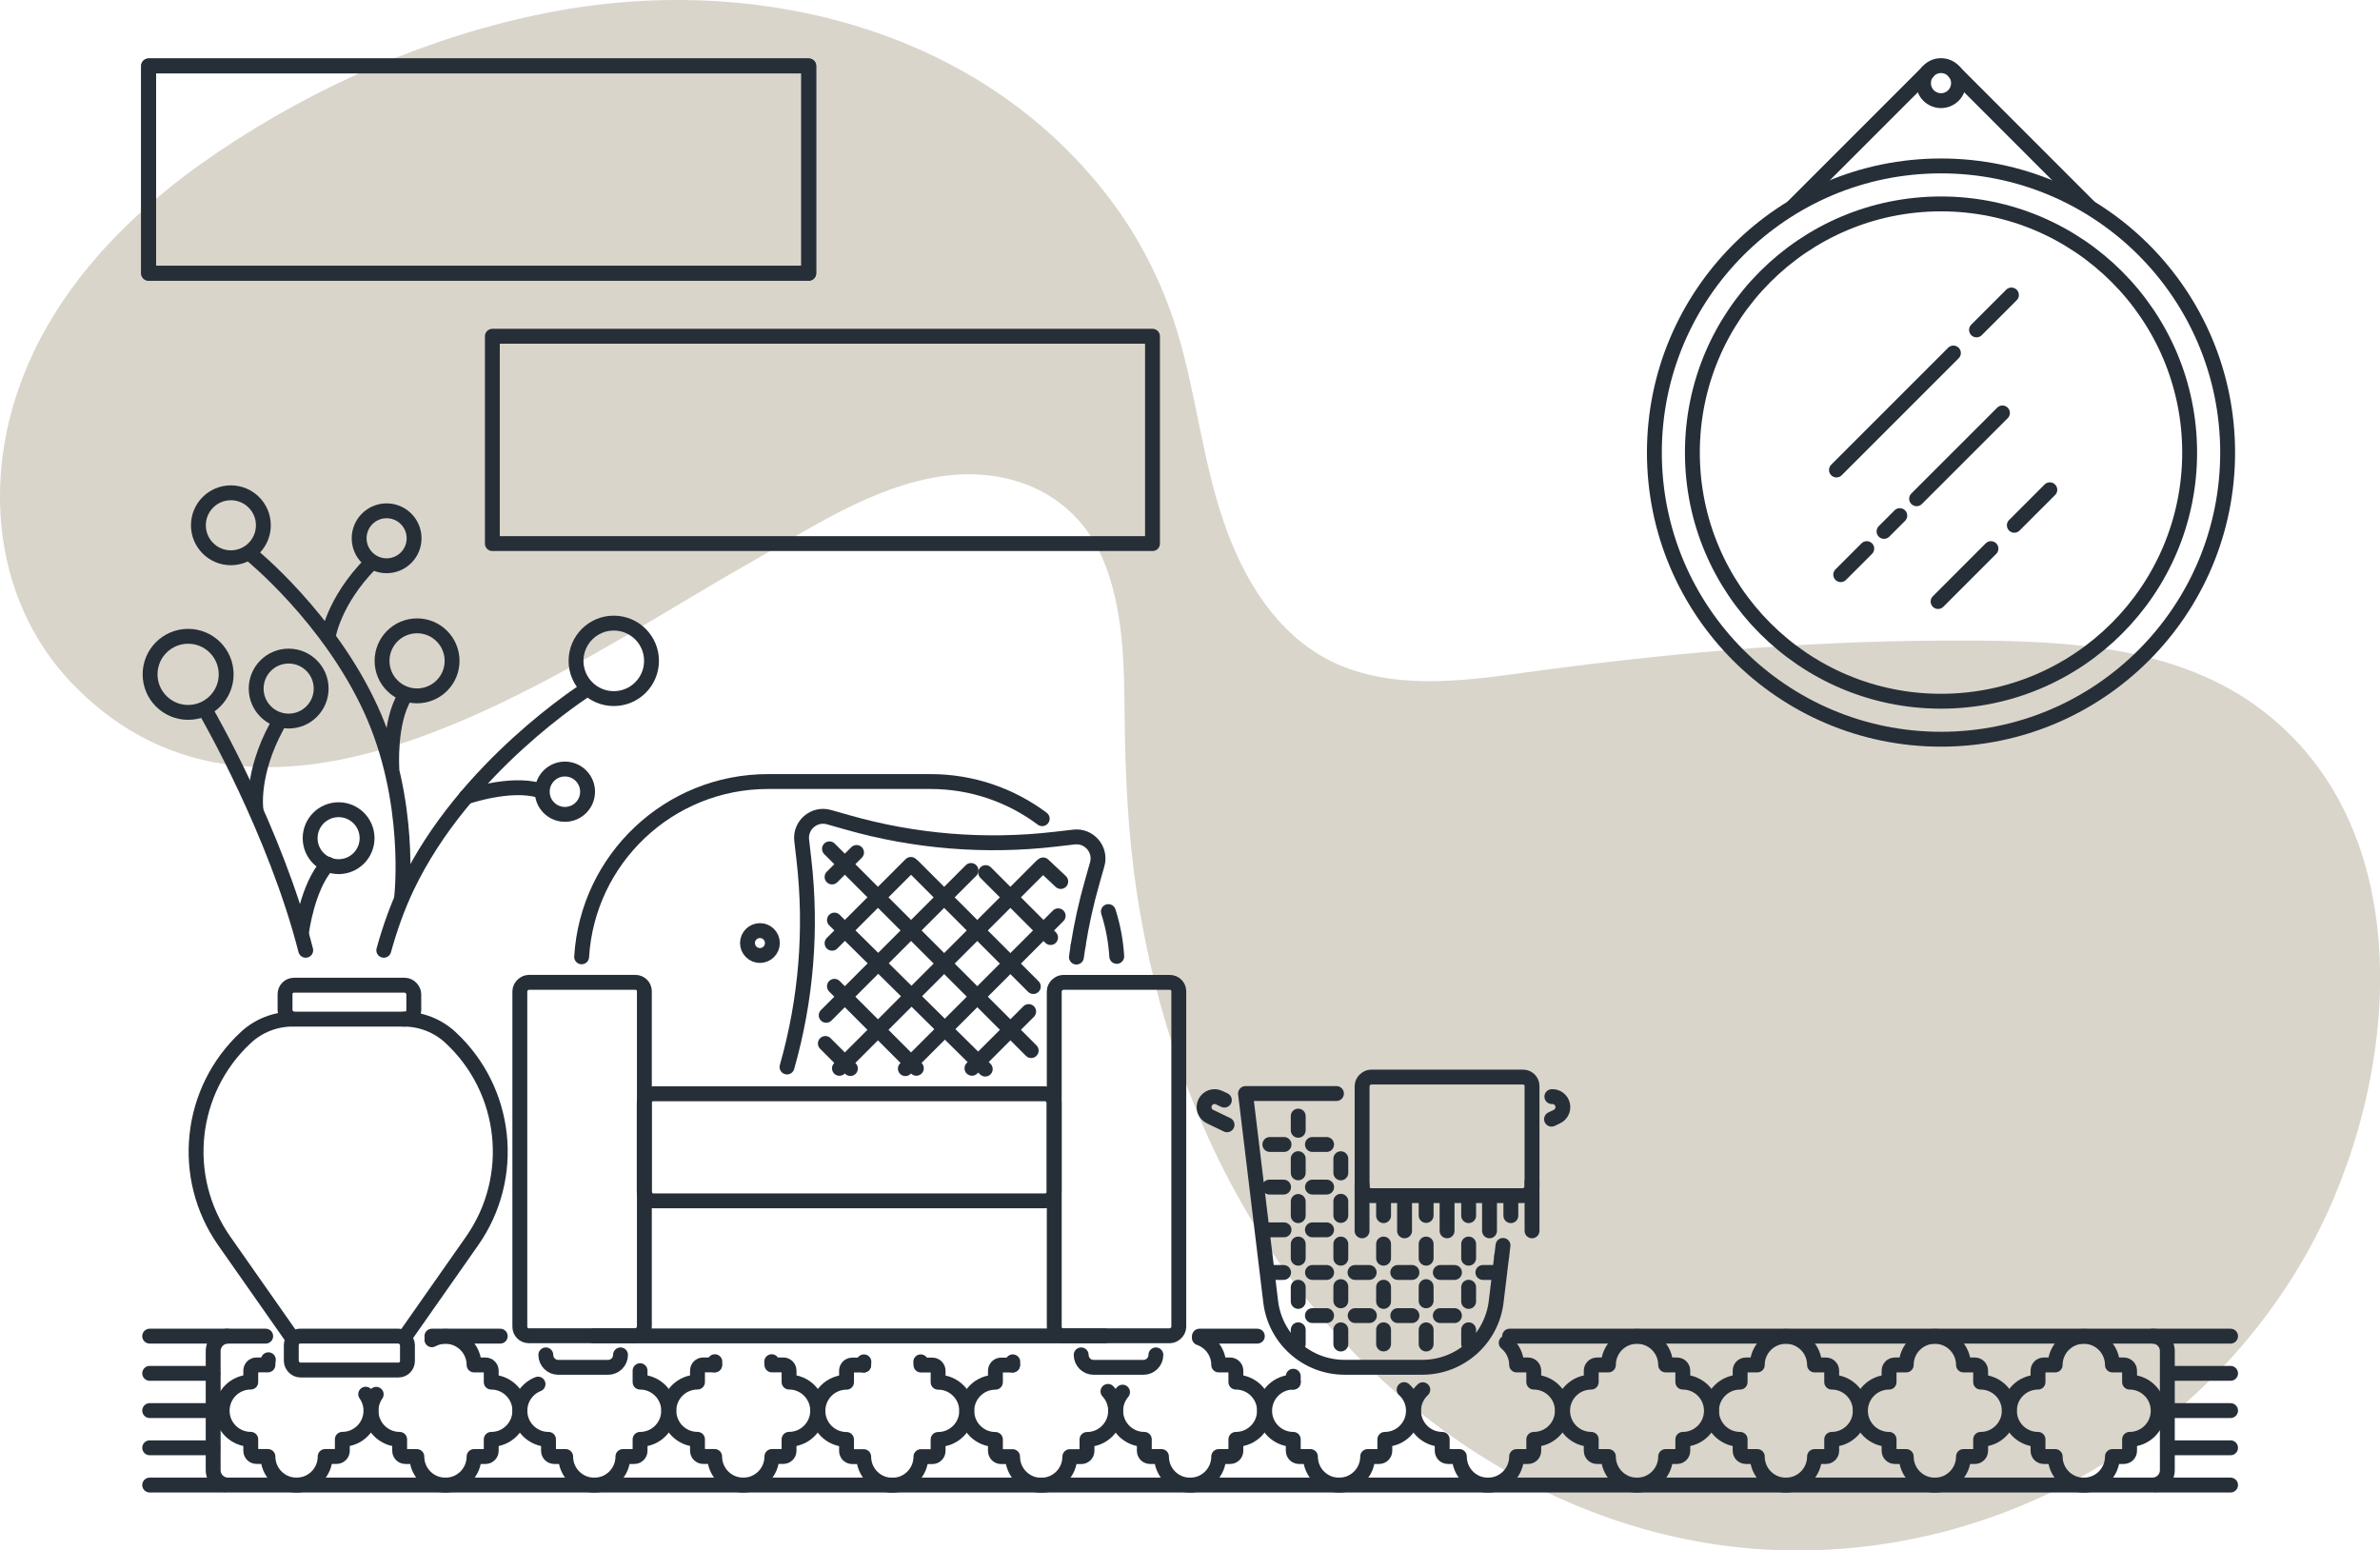 <svg xmlns="http://www.w3.org/2000/svg" id="Layer_2" viewBox="0 0 479.86 312.57"><defs><style>.cls-1{stroke-miterlimit:10;}.cls-1,.cls-2{fill:none;stroke:#262f38;stroke-width:3px;}.cls-2{stroke-linecap:round;stroke-linejoin:round;}.cls-3{fill:#dad5cb;}</style></defs><g id="Layer_1-2"><path class="cls-3" d="M2.96,80.76c6.62-21.4,22.81-37.87,41.02-50.12C63.88,17.21,86.74,7.22,110.35,2.57c41.16-8.12,86.68,2.68,113.11,37.12,6.24,8.12,10.84,17.22,13.85,26.99,3.8,12.48,5.07,25.63,9.25,38.02,3.9,11.64,10.65,23.18,22.06,28.72,11.83,5.68,25.72,3.99,38.25,2.25,27.92-3.85,55.9-6.38,84.1-6.52,21.64-.09,45.9,0,64.16,13.33,33.7,24.59,28.49,75.94,10.94,108.41-21.26,39.38-63.83,63.5-108.56,61.58-42.94-1.83-81.38-28.44-103.82-64.3-12.95-20.7-20.84-44.26-24.5-68.29-1.78-11.73-2.3-23.47-2.44-35.29-.09-10.7-.19-22.06-4.46-32.06-5.58-12.95-18.4-18.4-32.01-16.57-14.31,1.97-27.13,10.7-39.42,17.69-37.78,21.4-96.78,65-136.25,24.22C-.09,122.58-3.14,100.52,2.96,80.76Z"></path><rect class="cls-2" x="29.96" y="13.29" width="133.1" height="41.8"></rect><rect class="cls-2" x="29.96" y="13.29" width="133.1" height="41.8"></rect><rect class="cls-2" x="99.27" y="67.79" width="133.1" height="41.8"></rect><circle class="cls-1" cx="391.35" cy="91.24" r="57.79"></circle><circle class="cls-1" cx="391.35" cy="91.24" r="50.13"></circle><circle class="cls-1" cx="391.35" cy="16.76" r="3.53"></circle><line class="cls-2" x1="361.59" y1="41.57" x2="388.7" y2="14.46"></line><line class="cls-2" x1="370.27" y1="94.75" x2="393.85" y2="71.17"></line><line class="cls-2" x1="398.51" y1="66.51" x2="405.55" y2="59.47"></line><line class="cls-2" x1="371.13" y1="115.85" x2="376.38" y2="110.6"></line><line class="cls-2" x1="386.43" y1="100.55" x2="403.74" y2="83.25"></line><line class="cls-2" x1="379.86" y1="107.13" x2="383.04" y2="103.95"></line><line class="cls-2" x1="390.76" y1="121.27" x2="401.42" y2="110.6"></line><line class="cls-2" x1="406.13" y1="105.9" x2="413.29" y2="98.74"></line><line class="cls-2" x1="421.1" y1="41.57" x2="394" y2="14.46"></line><line class="cls-2" x1="100.86" y1="269.37" x2="87.08" y2="269.37"></line><line class="cls-2" x1="253.51" y1="269.37" x2="241.84" y2="269.37"></line><path class="cls-2" d="M53.57,269.37h-7.59c-1.66,0-3,1.34-3,3v24.02c0,1.66,1.34,3,3,3h388c1.66,0,3-1.34,3-3v-24.02c0-1.66-1.34-3-3-3h-129.61"></path><line class="cls-2" x1="30.18" y1="284.38" x2="42.9" y2="284.38"></line><line class="cls-2" x1="30.18" y1="291.88" x2="42.9" y2="291.88"></line><line class="cls-2" x1="30.18" y1="299.39" x2="45.21" y2="299.39"></line><line class="cls-2" x1="30.18" y1="276.87" x2="42.9" y2="276.87"></line><line class="cls-2" x1="30.18" y1="269.37" x2="45.83" y2="269.37"></line><line class="cls-2" x1="449.73" y1="284.38" x2="437.01" y2="284.38"></line><line class="cls-2" x1="449.73" y1="291.88" x2="437.01" y2="291.88"></line><line class="cls-2" x1="449.73" y1="299.39" x2="434.7" y2="299.39"></line><line class="cls-2" x1="449.73" y1="276.87" x2="437.01" y2="276.87"></line><line class="cls-2" x1="449.73" y1="269.37" x2="434.07" y2="269.37"></line><path class="cls-2" d="M54.11,274.13c-.06.34-.09.69-.09,1.04h-2.31c-.64,0-1.15.52-1.15,1.15v2.31s0,0,0,0c-3.19,0-5.77,2.58-5.77,5.77s2.58,5.77,5.77,5.77c0,0,0,0,0,0v2.31c0,.64.52,1.15,1.15,1.15h2.31c0,3.19,2.58,5.77,5.77,5.77s5.77-2.58,5.77-5.77h2.31c.64,0,1.15-.52,1.15-1.15v-2.31c3.19,0,5.77-2.59,5.77-5.77,0-1.24-.39-2.39-1.06-3.33"></path><path class="cls-2" d="M75.85,281.1c-.65.94-1.04,2.08-1.04,3.31,0,3.19,2.58,5.77,5.77,5.77,0,0,0,0,0,0v2.31c0,.64.52,1.15,1.15,1.15h2.31c0,3.19,2.58,5.77,5.77,5.77s5.77-2.58,5.77-5.77h2.31c.64,0,1.15-.52,1.15-1.15v-2.31c3.19,0,5.77-2.59,5.77-5.77s-2.58-5.77-5.77-5.77v-2.31c0-.64-.52-1.15-1.15-1.15h-2.31c0-3.19-2.58-5.77-5.77-5.77-.99,0-1.92.25-2.73.69"></path><path class="cls-2" d="M108.48,279.04c-2.14.84-3.66,2.93-3.66,5.37,0,3.19,2.58,5.77,5.77,5.77,0,0,0,0,0,0v2.31c0,.64.52,1.15,1.15,1.15h2.31c0,3.19,2.58,5.77,5.77,5.77s5.77-2.58,5.77-5.77h2.31c.64,0,1.15-.52,1.15-1.15v-2.31c3.19,0,5.77-2.59,5.77-5.77s-2.58-5.77-5.77-5.77v-2.31"></path><path class="cls-2" d="M144.13,274.52c-.02.21-.04.43-.04.65"></path><path class="cls-2" d="M144.09,275.17h-2.31c-.64,0-1.15.52-1.15,1.15v2.31s0,0,0,0c-3.19,0-5.77,2.58-5.77,5.77s2.58,5.77,5.77,5.77c0,0,0,0,0,0v2.31c0,.64.52,1.15,1.15,1.15h2.31c0,3.19,2.58,5.77,5.77,5.77s5.77-2.58,5.77-5.77h2.31c.64,0,1.15-.52,1.15-1.15v-2.31c3.19,0,5.77-2.59,5.77-5.77s-2.58-5.77-5.77-5.77v-2.31c0-.64-.52-1.15-1.15-1.15h-2.31c0-.22-.01-.44-.04-.65"></path><path class="cls-2" d="M174.18,274.55c-.02.21-.04.43-.04.65"></path><path class="cls-2" d="M174.14,275.2h-2.31c-.64,0-1.15.52-1.15,1.15v2.31s0,0,0,0c-3.19,0-5.77,2.58-5.77,5.77s2.58,5.77,5.77,5.77c0,0,0,0,0,0v2.31c0,.64.52,1.15,1.15,1.15h2.31c0,3.19,2.58,5.77,5.77,5.77s5.77-2.58,5.77-5.77h2.31c.64,0,1.15-.52,1.15-1.15v-2.31c3.19,0,5.77-2.59,5.77-5.77s-2.58-5.77-5.77-5.77v-2.31c0-.64-.52-1.15-1.15-1.15h-2.31c0-.22-.01-.44-.04-.65"></path><path class="cls-2" d="M204.2,274.55c-.02.21-.04.43-.04.65"></path><path class="cls-2" d="M204.16,275.2h-2.31c-.64,0-1.15.52-1.15,1.15v2.31s0,0,0,0c-3.19,0-5.77,2.58-5.77,5.77s2.58,5.77,5.77,5.77c0,0,0,0,0,0v2.31c0,.64.52,1.15,1.15,1.15h2.31c0,3.19,2.58,5.77,5.77,5.77s5.77-2.58,5.77-5.77h2.31c.64,0,1.15-.52,1.15-1.15v-2.31c3.19,0,5.77-2.59,5.77-5.77,0-1.52-.58-2.89-1.54-3.92"></path><path class="cls-2" d="M226.33,280.66c-.86,1.01-1.38,2.32-1.38,3.75,0,3.19,2.58,5.77,5.77,5.77,0,0,0,0,0,0v2.31c0,.64.52,1.15,1.15,1.15h2.31c0,3.19,2.58,5.77,5.77,5.77s5.77-2.58,5.77-5.77h2.31c.64,0,1.15-.52,1.15-1.15v-2.31c3.19,0,5.77-2.59,5.77-5.77s-2.58-5.77-5.77-5.77v-2.31c0-.64-.52-1.15-1.15-1.15h-2.31c0-2.53-1.63-4.68-3.9-5.46"></path><polyline class="cls-2" points="260.75 277.45 260.75 278.64 260.75 278.64"></polyline><path class="cls-2" d="M260.75,278.64c-3.19,0-5.77,2.58-5.77,5.77s2.58,5.77,5.77,5.77c0,0,0,0,0,0v2.31c0,.64.52,1.15,1.15,1.15h2.31c0,3.19,2.58,5.77,5.77,5.77s5.77-2.58,5.77-5.77h2.31c.64,0,1.15-.52,1.15-1.15v-2.31c3.19,0,5.77-2.59,5.77-5.77,0-1.69-.72-3.2-1.88-4.26"></path><path class="cls-2" d="M286.87,280.17c-1.14,1.05-1.86,2.56-1.86,4.24,0,3.19,2.58,5.77,5.77,5.77,0,0,0,0,0,0v2.31c0,.64.52,1.15,1.15,1.15h2.31c0,3.19,2.58,5.77,5.77,5.77s5.77-2.58,5.77-5.77h2.31c.64,0,1.15-.52,1.15-1.15v-2.31c3.19,0,5.77-2.59,5.77-5.77s-2.58-5.77-5.77-5.77v-2.31c0-.64-.52-1.15-1.15-1.15h-2.31c0-1.79-.82-3.4-2.1-4.46"></path><path class="cls-2" d="M345.06,284.41c0-3.19-2.58-5.77-5.77-5.77v-2.31c0-.64-.52-1.15-1.15-1.15h-2.31c0-3.19-2.58-5.77-5.77-5.77s-5.77,2.58-5.77,5.77h-2.31c-.64,0-1.15.52-1.15,1.15v2.31s0,0,0,0c-3.19,0-5.77,2.58-5.77,5.77s2.58,5.77,5.77,5.77c0,0,0,0,0,0v2.31c0,.64.52,1.15,1.15,1.15h2.31c0,3.19,2.58,5.77,5.77,5.77s5.77-2.58,5.77-5.77h2.31c.64,0,1.15-.52,1.15-1.15v-2.31c3.19,0,5.77-2.59,5.77-5.77Z"></path><path class="cls-2" d="M375.08,284.41c0-3.19-2.58-5.77-5.77-5.77v-2.31c0-.64-.52-1.15-1.15-1.15h-2.31c0-3.19-2.58-5.77-5.77-5.77s-5.77,2.58-5.77,5.77h-2.31c-.64,0-1.15.52-1.15,1.15v2.31s0,0,0,0c-3.19,0-5.77,2.58-5.77,5.77s2.58,5.77,5.77,5.77c0,0,0,0,0,0v2.31c0,.64.52,1.15,1.15,1.15h2.31c0,3.19,2.58,5.77,5.77,5.77s5.77-2.58,5.77-5.77h2.31c.64,0,1.15-.52,1.15-1.15v-2.31c3.19,0,5.77-2.59,5.77-5.77Z"></path><path class="cls-2" d="M405.11,284.41c0-3.19-2.58-5.77-5.77-5.77v-2.31c0-.64-.52-1.15-1.15-1.15h-2.31c0-3.19-2.58-5.77-5.77-5.77s-5.77,2.58-5.77,5.77h-2.31c-.64,0-1.15.52-1.15,1.15v2.31s0,0,0,0c-3.19,0-5.77,2.58-5.77,5.77s2.58,5.77,5.77,5.77c0,0,0,0,0,0v2.31c0,.64.52,1.15,1.15,1.15h2.31c0,3.19,2.58,5.77,5.77,5.77s5.77-2.58,5.77-5.77h2.31c.64,0,1.15-.52,1.15-1.15v-2.31c3.19,0,5.77-2.59,5.77-5.77Z"></path><path class="cls-2" d="M435.14,284.41c0-3.19-2.58-5.77-5.77-5.77v-2.31c0-.64-.52-1.15-1.15-1.15h-2.31c0-3.19-2.58-5.77-5.77-5.77s-5.77,2.58-5.77,5.77h-2.31c-.64,0-1.15.52-1.15,1.15v2.31s0,0,0,0c-3.19,0-5.77,2.58-5.77,5.77s2.58,5.77,5.77,5.77c0,0,0,0,0,0v2.31c0,.64.52,1.15,1.15,1.15h2.31c0,3.19,2.58,5.77,5.77,5.77s5.77-2.58,5.77-5.77h2.31c.64,0,1.15-.52,1.15-1.15v-2.31c3.19,0,5.77-2.59,5.77-5.77Z"></path><line class="cls-2" x1="302.77" y1="253.34" x2="303.04" y2="251.08"></line><path class="cls-2" d="M269.46,220.46h-18.34s5.08,41.98,5.08,41.98c.91,7.54,7.31,13.21,14.9,13.21h15.66c7.59,0,13.99-5.67,14.9-13.21l1.1-9.1"></path><path class="cls-2" d="M247.4,226.76l-3.43-1.65c-1.06-.51-1.5-1.77-.99-2.83h0c.51-1.06,1.77-1.5,2.83-.99l1.05.5"></path><path class="cls-2" d="M312.82,225.63l1.09-.52c1.06-.51,1.5-1.77.99-2.83h0c-.38-.79-1.19-1.24-2.01-1.2"></path><line class="cls-2" x1="261.75" y1="233.59" x2="261.75" y2="236.45"></line><line class="cls-2" x1="264.61" y1="230.73" x2="267.47" y2="230.73"></line><line class="cls-2" x1="261.75" y1="225.01" x2="261.75" y2="227.87"></line><line class="cls-2" x1="256.03" y1="230.73" x2="258.89" y2="230.73"></line><line class="cls-2" x1="270.34" y1="242.18" x2="270.34" y2="245.04"></line><line class="cls-2" x1="270.34" y1="233.6" x2="270.34" y2="236.46"></line><line class="cls-2" x1="264.62" y1="239.32" x2="267.48" y2="239.32"></line><line class="cls-2" x1="255.94" y1="239.32" x2="258.8" y2="239.32"></line><line class="cls-2" x1="287.54" y1="242.18" x2="287.54" y2="245.04"></line><line class="cls-2" x1="261.75" y1="250.8" x2="261.75" y2="253.66"></line><line class="cls-2" x1="264.61" y1="247.94" x2="267.47" y2="247.94"></line><line class="cls-2" x1="261.75" y1="242.22" x2="261.75" y2="245.08"></line><line class="cls-2" x1="256.03" y1="247.94" x2="258.89" y2="247.94"></line><line class="cls-2" x1="278.96" y1="250.8" x2="278.96" y2="253.66"></line><line class="cls-2" x1="278.96" y1="242.22" x2="278.96" y2="245.08"></line><line class="cls-2" x1="296.11" y1="250.8" x2="296.11" y2="253.66"></line><line class="cls-2" x1="296.11" y1="242.22" x2="296.11" y2="245.08"></line><line class="cls-2" x1="304.62" y1="242.22" x2="304.62" y2="245.08"></line><line class="cls-2" x1="270.34" y1="259.39" x2="270.34" y2="262.25"></line><line class="cls-2" x1="273.2" y1="256.53" x2="276.06" y2="256.53"></line><line class="cls-2" x1="270.34" y1="250.8" x2="270.34" y2="253.66"></line><line class="cls-2" x1="264.62" y1="256.53" x2="267.48" y2="256.53"></line><line class="cls-2" x1="255.94" y1="256.53" x2="258.8" y2="256.53"></line><line class="cls-2" x1="287.54" y1="259.39" x2="287.54" y2="262.25"></line><line class="cls-2" x1="290.4" y1="256.53" x2="293.26" y2="256.53"></line><line class="cls-2" x1="287.54" y1="250.8" x2="287.54" y2="253.66"></line><line class="cls-2" x1="281.82" y1="256.53" x2="284.68" y2="256.53"></line><line class="cls-2" x1="298.98" y1="256.53" x2="301.84" y2="256.53"></line><line class="cls-2" x1="261.75" y1="268.09" x2="261.75" y2="270.95"></line><line class="cls-2" x1="264.61" y1="265.23" x2="267.47" y2="265.23"></line><line class="cls-2" x1="261.75" y1="259.51" x2="261.75" y2="262.37"></line><line class="cls-2" x1="278.96" y1="268.09" x2="278.96" y2="270.95"></line><line class="cls-2" x1="281.82" y1="265.23" x2="284.68" y2="265.23"></line><line class="cls-2" x1="278.96" y1="259.51" x2="278.96" y2="262.37"></line><line class="cls-2" x1="273.23" y1="265.23" x2="276.1" y2="265.23"></line><line class="cls-2" x1="296.11" y1="268.09" x2="296.11" y2="270.95"></line><line class="cls-2" x1="296.11" y1="259.51" x2="296.11" y2="262.37"></line><line class="cls-2" x1="290.39" y1="265.23" x2="293.25" y2="265.23"></line><line class="cls-2" x1="270.34" y1="268.1" x2="270.34" y2="270.96"></line><line class="cls-2" x1="287.54" y1="268.1" x2="287.54" y2="270.96"></line><rect class="cls-2" x="279.81" y="211.95" width="23.9" height="34.26" rx="1.8" ry="1.8" transform="translate(520.84 -62.67) rotate(90)"></rect><line class="cls-2" x1="291.76" y1="248.14" x2="291.76" y2="241.06"></line><line class="cls-2" x1="283.19" y1="248.14" x2="283.19" y2="241.06"></line><line class="cls-2" x1="274.62" y1="248.14" x2="274.62" y2="238.89"></line><line class="cls-2" x1="300.32" y1="248.14" x2="300.32" y2="241.06"></line><line class="cls-2" x1="308.89" y1="248.14" x2="308.89" y2="238.3"></line><line class="cls-2" x1="222.72" y1="269.32" x2="119.7" y2="269.32"></line><path class="cls-2" d="M223.47,183.78c.92,2.87,1.5,5.9,1.69,9.03"></path><path class="cls-2" d="M117.27,192.9c1.2-19.72,17.57-35.34,37.59-35.34h32.73c8.45,0,16.26,2.79,22.54,7.49"></path><path class="cls-2" d="M217.37,190.64c.68-4.27,1.61-8.51,2.8-12.68l1.05-3.7c.85-2.98-1.6-5.87-4.68-5.51l-3.82.44c-14.05,1.63-28.28.48-41.87-3.4l-3.7-1.05c-2.98-.85-5.87,1.6-5.51,4.68l.44,3.82c1.63,14.05.48,28.28-3.4,41.87"></path><path class="cls-2" d="M217.03,192.95c.1-.77.22-1.54.34-2.31"></path><line class="cls-2" x1="167.24" y1="171.13" x2="207.91" y2="211.8"></line><line class="cls-2" x1="209.92" y1="174.7" x2="169.25" y2="215.38"></line><line class="cls-2" x1="195.78" y1="175.49" x2="166.58" y2="204.69"></line><line class="cls-2" x1="183.65" y1="174.27" x2="167.76" y2="190.16"></line><line class="cls-2" x1="172.7" y1="171.86" x2="167.76" y2="176.8"></line><line class="cls-2" x1="213.35" y1="184.63" x2="182.54" y2="215.44"></line><line class="cls-2" x1="207.4" y1="203.93" x2="195.97" y2="215.37"></line><line class="cls-2" x1="184.09" y1="174.64" x2="208.34" y2="198.89"></line><line class="cls-2" x1="198.73" y1="175.92" x2="211.82" y2="189.01"></line><line class="cls-2" x1="210.32" y1="174.37" x2="213.87" y2="177.71"></line><line class="cls-2" x1="168.24" y1="185.49" x2="198.65" y2="215.53"></line><line class="cls-2" x1="168.24" y1="198.84" x2="184.76" y2="215.37"></line><line class="cls-2" x1="166.41" y1="210.37" x2="171.46" y2="215.42"></line><rect class="cls-2" x="81.74" y="221.11" width="71.25" height="25.11" rx="1.8" ry="1.8" transform="translate(351.03 116.3) rotate(90)"></rect><rect class="cls-2" x="189.49" y="221.12" width="71.25" height="25.11" rx="1.8" ry="1.8" transform="translate(458.79 8.56) rotate(90)"></rect><rect class="cls-2" x="129.89" y="220.51" width="82.65" height="21.58" rx="1.8" ry="1.8"></rect><path class="cls-2" d="M125.11,273.15c0,1.39-1.12,2.51-2.51,2.51h-10.04c-1.39,0-2.51-1.12-2.51-2.51"></path><path class="cls-2" d="M233.05,273.15c0,1.39-1.12,2.51-2.51,2.51h-10.04c-1.39,0-2.51-1.12-2.51-2.51"></path><circle class="cls-2" cx="153.22" cy="190.12" r="2.51"></circle><path class="cls-2" d="M93.98,160.66s8.79-3.05,14.7-1.33"></path><path class="cls-2" d="M66.15,128.48s.97-7.18,8.71-15.01"></path><circle class="cls-2" cx="113.9" cy="159.61" r="4.57"></circle><path class="cls-2" d="M77.38,191.58c1.21-4.39,2.74-8.69,4.64-12.7,11.57-24.35,36.33-39.95,36.33-39.95"></path><circle class="cls-2" cx="77.95" cy="108.52" r="5.54"></circle><path class="cls-2" d="M80.99,180.79s2.23-19.42-6.25-37.87c-8.48-18.46-24.09-31.1-24.09-31.1"></path><path class="cls-2" d="M79,154.8s-.58-9.29,2.67-14.51"></path><circle class="cls-2" cx="123.75" cy="133.23" r="7.61"></circle><circle class="cls-2" cx="46.55" cy="105.9" r="6.55"></circle><circle class="cls-2" cx="84.09" cy="133.23" r="7.06"></circle><path class="cls-2" d="M61.64,191.58c-6.12-23.96-19.82-47.66-19.82-47.66"></path><path class="cls-2" d="M58.66,269.36l-13.44-19.17c-9-12.84-7.15-30.36,4.35-41.03h0c2.56-2.38,5.93-3.7,9.43-3.7"></path><path class="cls-2" d="M81.74,269.36l13.44-19.17c9-12.84,7.15-30.36-4.35-41.03h0c-2.56-2.38-5.93-3.7-9.43-3.7"></path><rect class="cls-2" x="57.46" y="198.62" width="25.96" height="6.84" rx="1.8" ry="1.8" transform="translate(140.89 404.08) rotate(-180)"></rect><rect class="cls-2" x="58.74" y="269.36" width="23.42" height="6.84" rx="1.8" ry="1.8" transform="translate(140.89 545.56) rotate(-180)"></rect><path class="cls-2" d="M60.79,187.98s1.15-9.24,5.3-13.77"></path><path class="cls-2" d="M51.6,163.24s-1.06-7.16,4.22-16.84"></path><circle class="cls-2" cx="68.27" cy="168.98" r="5.74"></circle><circle class="cls-2" cx="58.2" cy="138.82" r="6.55"></circle><circle class="cls-2" cx="37.93" cy="135.95" r="7.67"></circle></g></svg>
